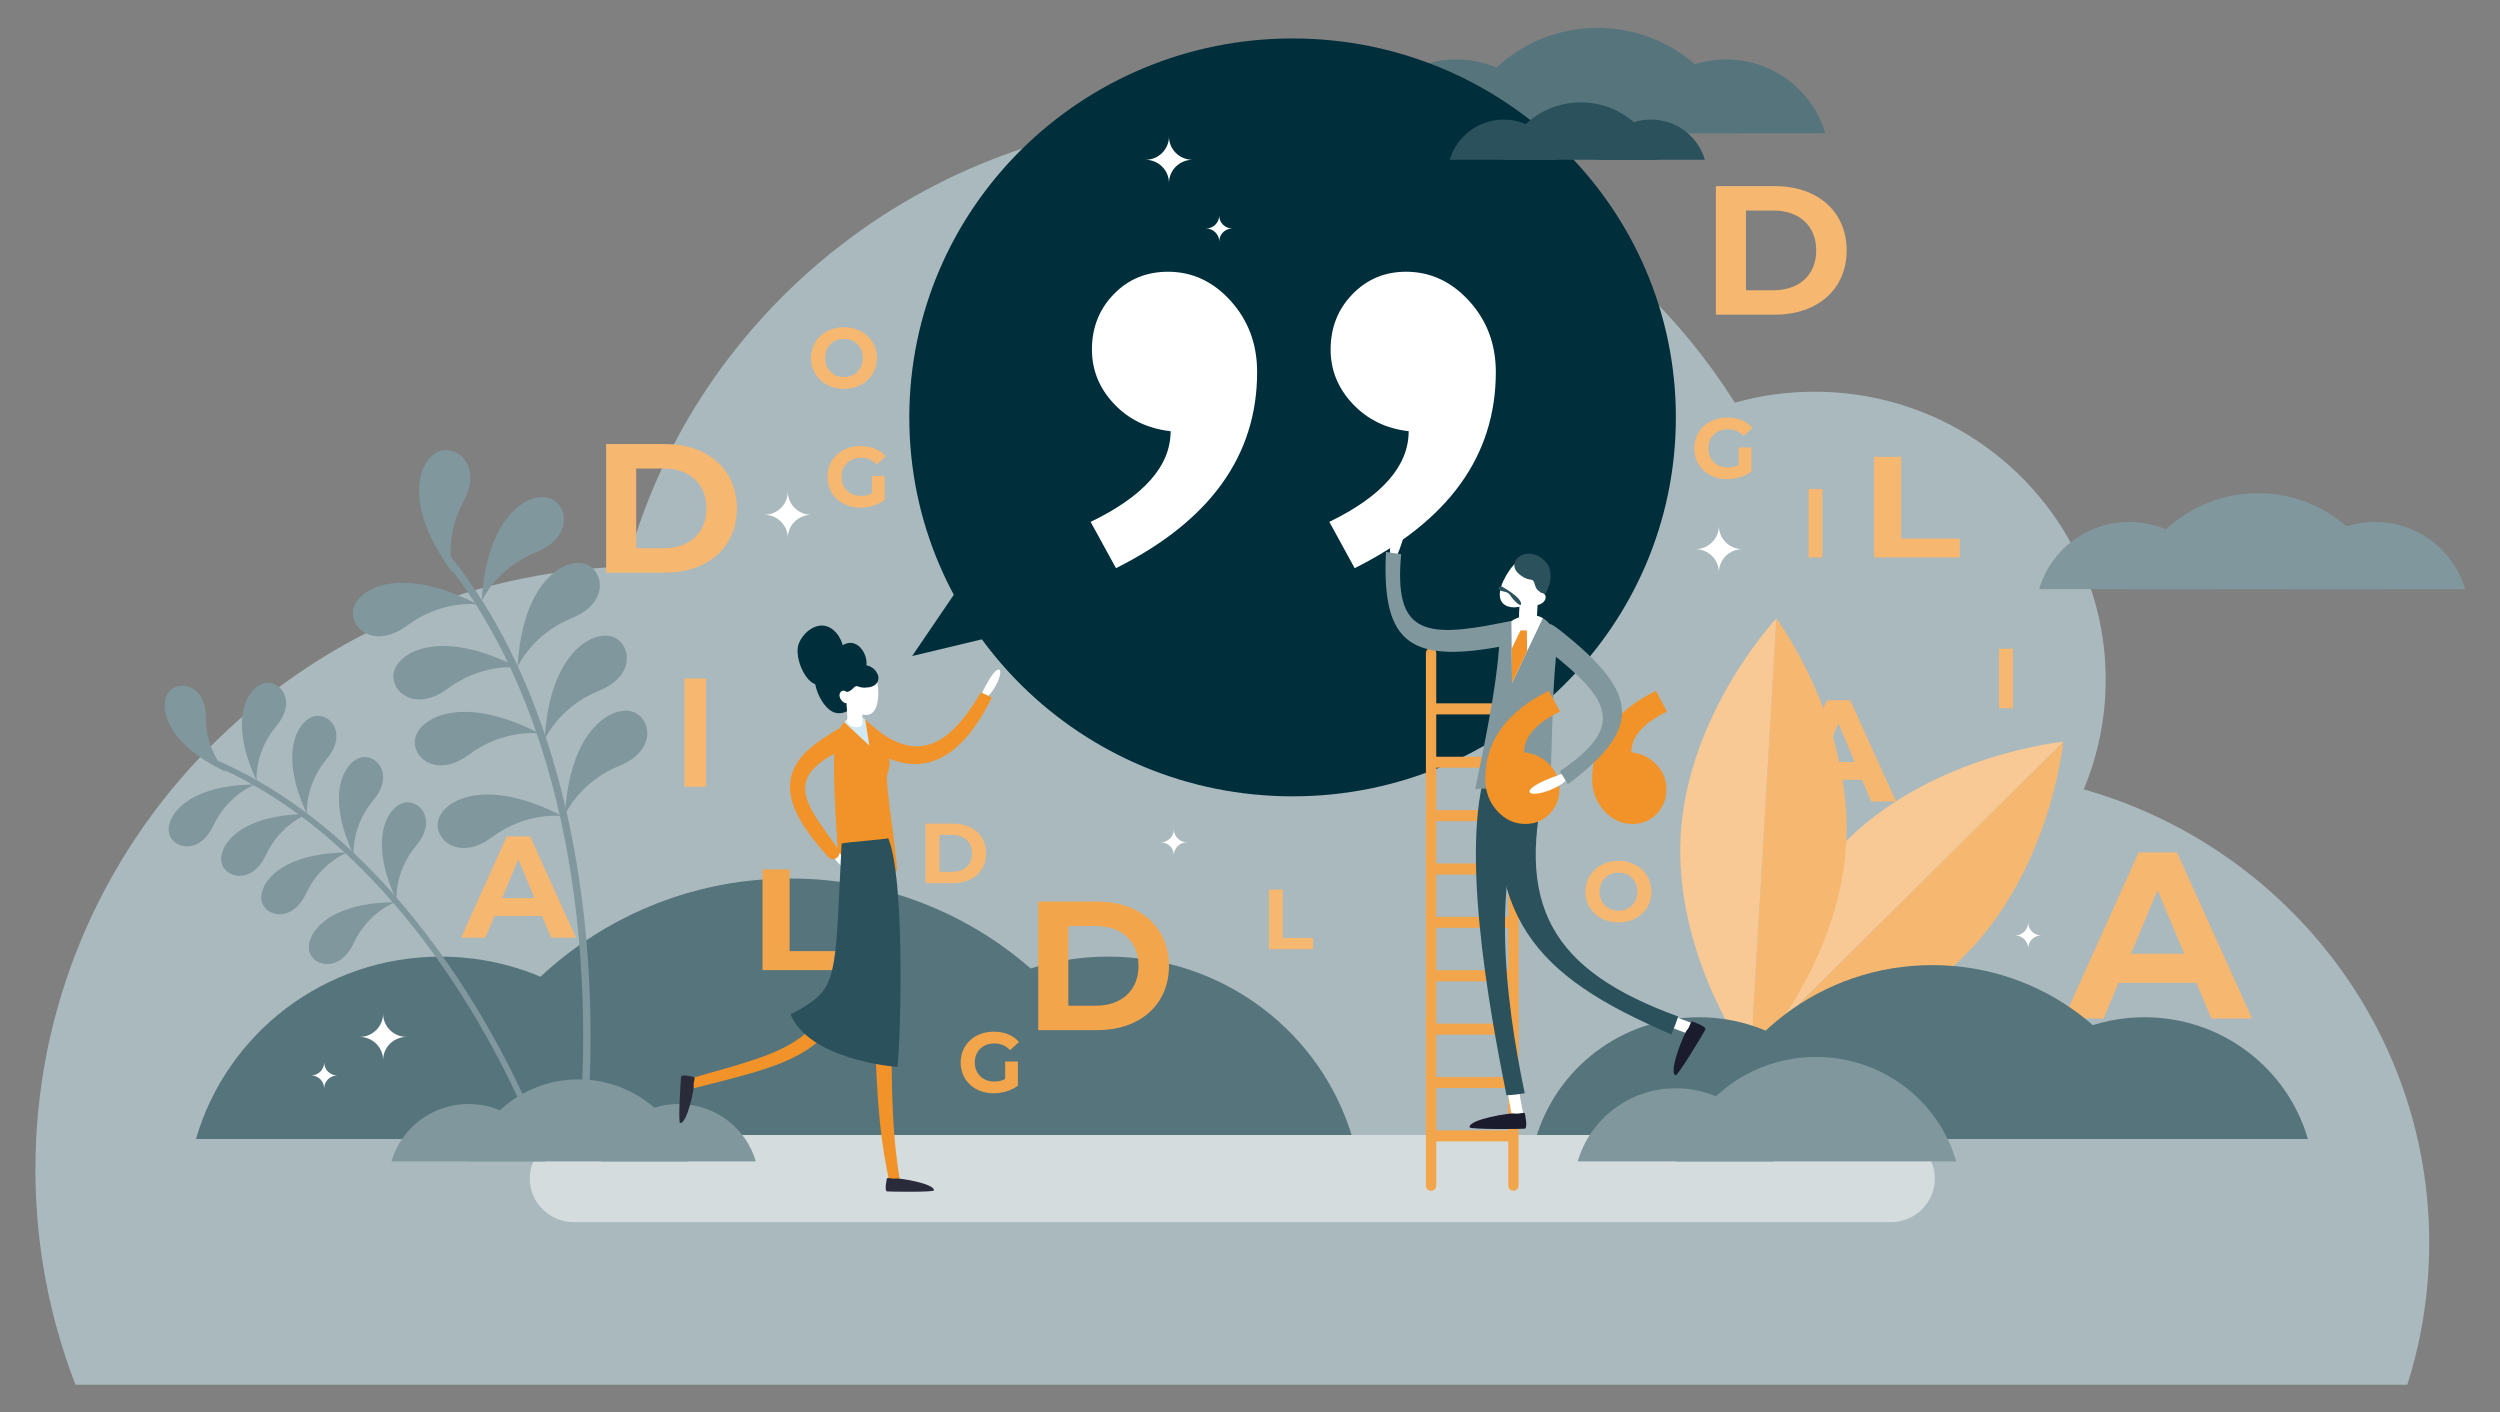 <svg xmlns="http://www.w3.org/2000/svg" xmlns:xlink="http://www.w3.org/1999/xlink" xmlns:serif="http://www.serif.com/" width="100%" height="100%" viewBox="0 0 3093 1747" xml:space="preserve" style="fill-rule:evenodd;clip-rule:evenodd;stroke-linejoin:round;stroke-miterlimit:2;"><rect x="0" y="0" width="3093" height="1747" fill="#808080" stroke="none"/>    <g transform="matrix(0.972,0,0,0.961,-224.978,-97.362)">        <path d="M3295.59,1884C3313.7,1826.42 3323.47,1765.15 3323.47,1701.59C3323.47,1424.26 3137.65,1190.35 2883.72,1117.55C2901.71,1073.99 2911.65,1026.27 2911.65,976.214C2911.65,771.553 2745.74,605.643 2541.08,605.643C2505.91,605.643 2471.87,610.544 2439.63,619.701C2302.62,399.267 2058.3,252.48 1779.66,252.48C1419.34,252.48 1116.37,497.905 1028.71,830.698C611.113,843.575 276.525,1186.11 276.525,1606.83C276.525,1704.49 294.604,1797.91 327.51,1884L3295.59,1884Z" style="fill:rgb(170,185,190);fill-rule:nonzero;"></path>    </g>    <g transform="matrix(0.972,0,0,0.961,-224.978,-97.362)">        <path d="M1341.29,714.012L1357.5,714.012L1357.5,745.123C1349.07,751.476 1337.46,754.871 1326.5,754.871C1302.4,754.871 1284.66,738.33 1284.66,715.218C1284.66,692.104 1302.4,675.563 1326.83,675.563C1340.31,675.563 1351.48,680.164 1358.93,688.817L1347.54,699.333C1341.95,693.418 1335.49,690.68 1327.71,690.68C1312.81,690.68 1302.62,700.648 1302.62,715.218C1302.62,729.567 1312.81,739.755 1327.49,739.755C1332.31,739.755 1336.8,738.878 1341.29,736.468L1341.29,714.012Z" style="fill:rgb(246,183,112);fill-rule:nonzero;"></path>    </g>    <g transform="matrix(0.972,0,0,0.961,-772.01,-535.274)">        <path d="M3007.39,1133.01L3023.61,1133.01L3023.61,1164.12C3015.17,1170.47 3003.56,1173.87 2992.61,1173.87C2968.51,1173.87 2950.76,1157.33 2950.76,1134.21C2950.76,1111.1 2968.51,1094.56 2992.94,1094.56C3006.41,1094.56 3017.58,1099.16 3025.03,1107.81L3013.64,1118.33C3008.05,1112.42 3001.59,1109.68 2993.81,1109.68C2978.91,1109.68 2968.73,1119.65 2968.73,1134.21C2968.73,1148.56 2978.91,1158.75 2993.59,1158.75C2998.41,1158.75 3002.9,1157.88 3007.39,1155.47L3007.39,1133.01Z" style="fill:rgb(246,183,112);fill-rule:nonzero;"></path>    </g>    <g transform="matrix(0.972,0,0,0.961,-968.38,-118.321)">        <path d="M3080.31,1271.08C3080.31,1256.51 3070.01,1246.54 3056.32,1246.54C3042.63,1246.54 3032.33,1256.51 3032.33,1271.08C3032.33,1285.65 3042.63,1295.62 3056.32,1295.62C3070.01,1295.62 3080.31,1285.65 3080.31,1271.08ZM3014.36,1271.08C3014.36,1248.29 3032.11,1231.43 3056.32,1231.43C3080.42,1231.43 3098.27,1248.18 3098.27,1271.08C3098.27,1293.97 3080.42,1310.73 3056.32,1310.73C3032.11,1310.73 3014.36,1293.86 3014.36,1271.08Z" style="fill:rgb(246,183,112);fill-rule:nonzero;"></path>    </g>    <g transform="matrix(0.972,0,0,0.961,-224.978,-97.362)">        <path d="M1329.67,562.22C1329.67,547.65 1319.38,537.682 1305.68,537.682C1291.99,537.682 1281.69,547.65 1281.69,562.22C1281.69,576.788 1291.99,586.757 1305.68,586.757C1319.38,586.757 1329.67,576.788 1329.67,562.22ZM1263.73,562.22C1263.73,539.434 1281.48,522.565 1305.68,522.565C1329.78,522.565 1347.64,539.324 1347.64,562.22C1347.64,585.114 1329.78,601.873 1305.68,601.873C1281.48,601.873 1263.73,585.004 1263.73,562.22Z" style="fill:rgb(246,183,112);fill-rule:nonzero;"></path>    </g>    <g transform="matrix(0.972,0,0,0.961,-224.978,-97.362)">        <path d="M1846.63,1246.61L1864.38,1246.61L1864.38,1308.83L1902.83,1308.83L1902.83,1323.29L1846.63,1323.29L1846.63,1246.61Z" style="fill:rgb(246,183,112);fill-rule:nonzero;"></path>    </g>    <g transform="matrix(1.888,0,0,1.624,-1167.78,-1459.29)">        <path d="M1846.63,1246.61L1864.38,1246.61L1864.38,1308.83L1902.83,1308.83L1902.83,1323.29L1846.63,1323.29L1846.63,1246.61Z" style="fill:rgb(246,183,112);fill-rule:nonzero;"></path>    </g>    <g transform="matrix(0.972,0,0,0.961,-382.075,-120.204)">        <path d="M3173.23,1352.9L3139.34,1271.08L3105.46,1352.9L3173.23,1352.9ZM3188.8,1390.45L3089.58,1390.45L3070.65,1436.24L3019.97,1436.24L3115.23,1222.54L3164.07,1222.54L3259.63,1436.24L3207.73,1436.24L3188.8,1390.45Z" style="fill:rgb(246,183,112);fill-rule:nonzero;"></path>    </g>    <g transform="matrix(0.972,0,0,0.961,-224.978,-97.362)">        <path d="M911.888,1257.62L891.216,1207.71L870.546,1257.62L911.888,1257.62ZM921.387,1280.53L860.861,1280.53L849.316,1308.46L818.401,1308.46L876.505,1178.1L906.303,1178.1L964.591,1308.46L932.932,1308.46L921.387,1280.53Z" style="fill:rgb(246,183,112);fill-rule:nonzero;"></path>    </g>    <g transform="matrix(0.972,0,0,0.961,-343.96,429.209)">        <path d="M2714.58,534.397L2693.91,484.486L2673.24,534.397L2714.58,534.397ZM2724.08,557.304L2663.55,557.304L2652,585.238L2621.09,585.238L2679.19,454.876L2708.99,454.876L2767.28,585.238L2735.62,585.238L2724.08,557.304Z" style="fill:rgb(246,183,112);fill-rule:nonzero;"></path>    </g>    <g transform="matrix(0.972,0,0,0.961,-224.978,-97.362)">        <rect x="2775.83" y="936.444" width="17.74" height="76.676" style="fill:rgb(246,183,112);fill-rule:nonzero;"></rect>    </g>    <g transform="matrix(1.511,0,0,1.748,-3347.51,-797.502)">        <rect x="2775.83" y="936.444" width="17.74" height="76.676" style="fill:rgb(246,183,112);fill-rule:nonzero;"></rect>    </g>    <g transform="matrix(0.972,0,0,1.105,-460.623,-429.724)">        <rect x="2775.83" y="936.444" width="17.74" height="76.676" style="fill:rgb(246,183,112);fill-rule:nonzero;"></rect>    </g>    <g transform="matrix(0.972,0,0,0.961,-224.978,-97.362)">        <path d="M1076.25,807.089C1109.11,807.089 1130.62,787.467 1130.62,755.792C1130.62,724.113 1109.11,704.491 1076.25,704.491L1041.26,704.491L1041.26,807.089L1076.25,807.089ZM1002.97,673.049L1078.14,673.049C1132.28,673.049 1169.39,705.673 1169.39,755.792C1169.39,805.907 1132.28,838.531 1078.14,838.531L1002.97,838.531L1002.97,673.049Z" style="fill:rgb(246,183,112);fill-rule:nonzero;"></path>    </g>    <g transform="matrix(0.972,0,0,0.961,-565.711,2.47)">        <path d="M2839.37,371.082C2872.23,371.082 2893.74,351.46 2893.74,319.784C2893.74,288.105 2872.23,268.484 2839.37,268.484L2804.38,268.484L2804.38,371.082L2839.37,371.082ZM2766.08,237.042L2841.26,237.042C2895.39,237.042 2932.51,269.666 2932.51,319.784C2932.51,369.899 2895.39,402.523 2841.26,402.523L2766.08,402.523L2766.08,237.042Z" style="fill:rgb(246,183,112);fill-rule:nonzero;"></path>    </g>    <g transform="matrix(0.972,0,0,0.961,-224.978,-97.362)">        <path d="M1443.5,1223.73C1458.72,1223.73 1468.69,1214.64 1468.69,1199.96C1468.69,1185.28 1458.72,1176.19 1443.5,1176.19L1427.28,1176.19L1427.28,1223.73L1443.5,1223.73ZM1409.54,1161.62L1444.37,1161.62C1469.46,1161.62 1486.66,1176.74 1486.66,1199.96C1486.66,1223.18 1469.46,1238.3 1444.37,1238.3L1409.54,1238.3L1409.54,1161.62Z" style="fill:rgb(246,183,112);fill-rule:nonzero;"></path>    </g>    <g transform="matrix(0.972,0,0,0.961,-224.978,-97.362)">        <path d="M2941.67,773.301C2887.19,773.301 2841.25,809.835 2827.01,859.736L3056.32,859.736C3042.08,809.835 2996.14,773.301 2941.67,773.301Z" style="fill:rgb(128,151,157);fill-rule:nonzero;"></path>    </g>    <g transform="matrix(0.972,0,0,0.961,-224.978,-97.362)">        <path d="M3254.45,773.301C3199.98,773.301 3154.04,809.835 3139.8,859.736L3369.11,859.736C3354.86,809.835 3308.93,773.301 3254.45,773.301Z" style="fill:rgb(128,151,157);fill-rule:nonzero;"></path>    </g>    <g transform="matrix(0.972,0,0,0.961,-224.978,-97.362)">        <path d="M3105.43,736.273C3027.63,736.273 2962.01,788.458 2941.67,859.736L3269.2,859.736C3248.86,788.458 3183.24,736.273 3105.43,736.273Z" style="fill:rgb(128,151,157);fill-rule:nonzero;"></path>    </g>    <g transform="matrix(0.972,0,0,0.961,-224.978,-97.362)">        <path d="M2730.92,1332.7C2619.69,1444.24 2454.85,1460.22 2454.85,1460.22L2857.68,1056.27C2857.68,1056.27 2842.16,1221.15 2730.92,1332.7Z" style="fill:rgb(246,183,112);fill-rule:nonzero;"></path>    </g>    <g transform="matrix(0.972,0,0,0.961,-224.978,-97.362)">        <path d="M2857.68,1056.27L2454.85,1460.22C2454.85,1460.22 2470.37,1295.34 2581.61,1183.8C2692.85,1072.25 2857.68,1056.27 2857.68,1056.27Z" style="fill:rgb(248,201,148);fill-rule:nonzero;"></path>    </g>    <g transform="matrix(0.972,0,0,0.961,-224.978,-97.362)">        <path d="M2581.26,1188.3C2572.13,1345.57 2459.47,1466.95 2459.47,1466.95L2492.54,897.431C2492.54,897.431 2590.39,1031.03 2581.26,1188.3Z" style="fill:rgb(246,183,112);fill-rule:nonzero;"></path>    </g>    <g transform="matrix(0.972,0,0,0.961,-224.978,-97.362)">        <path d="M2492.54,897.431L2459.47,1466.95C2459.47,1466.95 2361.62,1333.35 2370.75,1176.08C2379.88,1018.81 2492.54,897.431 2492.54,897.431Z" style="fill:rgb(248,201,148);fill-rule:nonzero;"></path>    </g>    <g transform="matrix(0.972,0,0,0.961,-224.978,-97.362)">        <path d="M1204.27,764.032C1220.8,764.032 1234.2,750.632 1234.2,734.103C1234.2,750.632 1247.6,764.032 1264.13,764.032C1247.6,764.032 1234.2,777.431 1234.2,793.96C1234.2,777.431 1220.8,764.032 1204.27,764.032Z" style="fill:white;fill-rule:nonzero;"></path>    </g>    <g transform="matrix(0.972,0,0,0.961,-224.978,-97.362)">        <path d="M2389.41,808.298C2405.94,808.298 2419.34,794.898 2419.34,778.369C2419.34,794.898 2432.74,808.298 2449.27,808.298C2432.74,808.298 2419.34,821.697 2419.34,838.226C2419.34,821.697 2405.94,808.298 2389.41,808.298Z" style="fill:white;fill-rule:nonzero;"></path>    </g>    <g transform="matrix(0.972,0,0,0.961,-224.978,-97.362)">        <path d="M1708.91,1185.71C1718.14,1185.71 1725.61,1178.23 1725.61,1169.01C1725.61,1178.23 1733.09,1185.71 1742.31,1185.71C1733.09,1185.71 1725.61,1193.19 1725.61,1202.41C1725.61,1193.19 1718.14,1185.71 1708.91,1185.71Z" style="fill:white;fill-rule:nonzero;"></path>    </g>    <g transform="matrix(0.972,0,0,0.961,-224.978,-97.362)">        <path d="M2394.04,1410.92C2295.27,1410.92 2211.98,1477.16 2186.16,1567.64L2601.92,1567.64C2576.09,1477.16 2492.8,1410.92 2394.04,1410.92Z" style="fill:rgb(85,116,124);fill-rule:nonzero;"></path>    </g>    <g transform="matrix(0.972,0,0,0.961,-224.978,-97.362)">        <path d="M2961.16,1410.92C2862.39,1410.92 2779.1,1477.16 2753.28,1567.64L3169.03,1567.64C3143.21,1477.16 3059.92,1410.92 2961.16,1410.92Z" style="fill:rgb(85,116,124);fill-rule:nonzero;"></path>    </g>    <g transform="matrix(0.972,0,0,0.961,-224.978,-97.362)">        <path d="M2690.97,1343.79C2549.89,1343.79 2430.92,1438.4 2394.04,1567.64L2987.9,1567.64C2951.01,1438.4 2832.04,1343.79 2690.97,1343.79Z" style="fill:rgb(85,116,124);fill-rule:nonzero;"></path>    </g>    <g transform="matrix(0.972,0,0,0.961,-224.978,-97.362)">        <path d="M2084.91,177.886C2025.07,177.886 1974.6,218.023 1958.95,272.846L2210.87,272.846C2195.22,218.023 2144.75,177.886 2084.91,177.886Z" style="fill:rgb(85,116,124);fill-rule:nonzero;"></path>    </g>    <g transform="matrix(0.972,0,0,0.961,-224.978,-97.362)">        <path d="M2428.55,177.886C2368.7,177.886 2318.23,218.023 2302.59,272.846L2554.51,272.846C2538.86,218.023 2488.39,177.886 2428.55,177.886Z" style="fill:rgb(85,116,124);fill-rule:nonzero;"></path>    </g>    <g transform="matrix(0.972,0,0,0.961,-224.978,-97.362)">        <path d="M2264.83,137.206C2179.35,137.206 2107.26,194.538 2084.91,272.846L2444.75,272.846C2422.4,194.538 2350.31,137.206 2264.83,137.206Z" style="fill:rgb(85,116,124);fill-rule:nonzero;"></path>    </g>    <g transform="matrix(0.972,0,0,0.961,-224.978,-97.362)">        <path d="M792.349,1332.87C644.394,1332.87 519.62,1432.1 480.938,1567.64L1103.76,1567.64C1065.08,1432.1 940.303,1332.87 792.349,1332.87Z" style="fill:rgb(85,116,124);fill-rule:nonzero;"></path>    </g>    <g transform="matrix(0.972,0,0,0.961,-224.978,-97.362)">        <path d="M1641.92,1332.87C1493.97,1332.87 1369.2,1432.1 1330.51,1567.64L1953.33,1567.64C1914.65,1432.1 1789.88,1332.87 1641.92,1332.87Z" style="fill:rgb(85,116,124);fill-rule:nonzero;"></path>    </g>    <g transform="matrix(0.972,0,0,0.961,-224.978,-97.362)">        <path d="M1237.17,1232.3C1025.83,1232.3 847.603,1374.04 792.349,1567.64L1681.98,1567.64C1626.73,1374.04 1448.5,1232.3 1237.17,1232.3Z" style="fill:rgb(85,116,124);fill-rule:nonzero;"></path>    </g>    <g transform="matrix(0.972,0,0,0.961,-224.978,-97.362)">        <path d="M2638.1,1674.72L961.904,1674.72C930.927,1674.72 905.815,1649.61 905.815,1618.63C905.815,1587.66 930.927,1562.54 961.904,1562.54L2638.1,1562.54C2669.07,1562.54 2694.18,1587.66 2694.18,1618.63C2694.18,1649.61 2669.07,1674.72 2638.1,1674.72Z" style="fill:rgb(213,220,222);fill-rule:nonzero;"></path>    </g>    <g transform="matrix(0.972,0,0,0.961,-224.978,-97.362)">        <path d="M2364.57,1502.37C2305.22,1502.37 2255.17,1542.17 2239.65,1596.54L2489.49,1596.54C2473.97,1542.17 2423.92,1502.37 2364.57,1502.37Z" style="fill:rgb(128,151,157);fill-rule:nonzero;"></path>    </g>    <g transform="matrix(0.972,0,0,0.961,-224.978,-97.362)">        <path d="M2543,1462.03C2458.22,1462.03 2386.73,1518.88 2364.57,1596.54L2721.43,1596.54C2699.27,1518.88 2627.77,1462.03 2543,1462.03Z" style="fill:rgb(128,151,157);fill-rule:nonzero;"></path>    </g>    <g transform="matrix(0.972,0,0,0.961,-224.978,-97.362)">        <path d="M827.782,1522.6C781.185,1522.6 741.888,1553.86 729.705,1596.54L925.859,1596.54C913.676,1553.86 874.379,1522.6 827.782,1522.6Z" style="fill:rgb(128,151,157);fill-rule:nonzero;"></path>    </g>    <g transform="matrix(0.972,0,0,0.961,-224.978,-97.362)">        <path d="M1095.35,1522.6C1048.75,1522.6 1009.46,1553.86 997.273,1596.54L1193.43,1596.54C1181.24,1553.86 1141.95,1522.6 1095.35,1522.6Z" style="fill:rgb(128,151,157);fill-rule:nonzero;"></path>    </g>    <g transform="matrix(0.972,0,0,0.961,-224.978,-97.362)">        <path d="M967.874,1490.93C901.315,1490.93 845.184,1535.57 827.782,1596.54L1107.97,1596.54C1090.56,1535.57 1034.43,1490.93 967.874,1490.93Z" style="fill:rgb(128,151,157);fill-rule:nonzero;"></path>    </g>    <g transform="matrix(0.972,0,0,0.961,-224.978,-97.362)">        <path d="M1113.15,1502.67C1112.33,1498.32 1111.49,1493.97 1110.79,1489.6C1244.33,1450.87 1291.11,1446.29 1312.75,1293.72C1320.43,1293.64 1328.15,1293.79 1335.83,1294.18C1307.2,1457.42 1259.76,1465.15 1113.15,1502.67Z" style="fill:rgb(241,147,40);fill-rule:nonzero;"></path>    </g>    <g transform="matrix(0.972,0,0,0.961,-224.978,-97.362)">        <path d="M1114.79,1487.94C1114.79,1487.94 1098.91,1483.63 1098.35,1487.47C1097.8,1491.31 1094.51,1546.68 1097.07,1547.08C1105.82,1548.44 1115.23,1503.37 1114.47,1498.9C1113.71,1494.43 1117.09,1488.52 1114.79,1487.94Z" style="fill:rgb(41,43,59);fill-rule:nonzero;"></path>    </g>    <g transform="matrix(0.972,0,0,0.961,-224.978,-97.362)">        <path d="M1377.44,1623.55C1373.12,1624.68 1368.79,1625.78 1364.42,1626.73C1338.56,1514.52 1351.99,1412.89 1333.45,1304.42C1340.64,1302.28 1347.85,1300.27 1355.09,1298.34C1374.79,1402.81 1357.61,1512.72 1377.44,1623.55Z" style="fill:rgb(241,147,40);fill-rule:nonzero;"></path>    </g>    <g transform="matrix(0.972,0,0,0.961,-224.978,-97.362)">        <path d="M1360.33,1618.73C1360.33,1618.73 1356.72,1634.78 1360.58,1635.17C1364.43,1635.55 1419.9,1636.39 1420.18,1633.81C1421.16,1625.02 1375.72,1617.61 1371.29,1618.56C1366.86,1619.52 1360.8,1616.4 1360.33,1618.73Z" style="fill:rgb(41,43,59);fill-rule:nonzero;"></path>    </g>    <g transform="matrix(0.972,0,0,0.961,-224.978,-97.362)">        <path d="M1480.98,994.316C1480.98,994.316 1494.12,965.308 1501.9,963.335C1509.67,961.363 1500.28,990.387 1484.46,1001.35L1480.98,994.316Z" style="fill:white;fill-rule:nonzero;"></path>    </g>    <g transform="matrix(0.972,0,0,0.961,-224.978,-97.362)">        <path d="M1493.91,999.203C1491.63,1003.97 1489.27,1008.58 1486.86,1013.02C1485.03,1016.41 1483.14,1019.71 1481.24,1022.9C1463.51,1052.44 1442.79,1073.13 1418.95,1081.21C1415.32,1082.45 1411.65,1083.37 1407.89,1084C1397.75,1085.73 1387.1,1085.23 1375.9,1082.26C1360.05,1078.1 1343.13,1069 1325.14,1054.2C1324.42,1053.62 1323.69,1053.02 1322.98,1052.42C1322.41,1051.95 1321.89,1051.49 1321.39,1051.04C1321.36,1051.03 1321.36,1051.01 1321.34,1051.01C1311.81,1042.51 1315.27,1040.4 1322.52,1033.76C1330.13,1026.76 1333.01,1028.11 1342.38,1036.27C1343.89,1037.58 1345.38,1038.83 1346.87,1040.05C1349.27,1042 1351.63,1043.82 1353.98,1045.49L1354,1045.49C1357.46,1048 1360.88,1050.18 1364.23,1052.08C1364.25,1052.1 1364.26,1052.12 1364.28,1052.13C1390.05,1066.79 1412.02,1064.47 1431.49,1051.33C1434.56,1049.28 1437.56,1046.95 1440.51,1044.35C1454.76,1031.94 1467.69,1013.82 1479.87,992.74C1484.67,994.842 1489.47,996.988 1493.91,999.203Z" style="fill:rgb(241,147,40);fill-rule:nonzero;"></path>    </g>    <g transform="matrix(0.972,0,0,0.961,-224.978,-97.362)">        <path d="M1373.01,1222.54C1361.47,1222.81 1346.42,1220.34 1332.25,1213.18C1328.23,1211.16 1324,1209.66 1319.72,1208.46C1312.38,1206.48 1304.93,1205.64 1298.38,1205.33C1297.04,1186.46 1294.81,1152.05 1293.68,1120.24C1292.73,1093.3 1292.56,1068.2 1294.42,1056.02C1294.71,1054.08 1295.06,1052.45 1295.47,1051.22C1296.81,1047.09 1298.34,1043.36 1299.94,1040.1C1301.08,1037.86 1302.19,1035.79 1303.35,1033.92C1309.63,1023.67 1320.72,1022.38 1330.44,1025.84C1333.71,1027 1337.67,1032 1341.8,1040.17L1341.84,1040.21C1343.01,1042.52 1344.21,1044.95 1345.45,1047.4C1346.6,1049.71 1347.8,1052.06 1349.01,1054.31L1349.05,1054.35C1349.63,1055.4 1350.21,1056.43 1350.79,1057.44C1351.3,1058.35 1351.84,1059.22 1352.37,1060.08C1353.96,1062.58 1355.49,1064.76 1356.89,1066.8C1356.91,1066.82 1356.91,1066.84 1356.93,1066.86C1358.27,1068.84 1359.51,1070.66 1360.52,1072.49C1364.19,1079.05 1365.3,1085.69 1360.68,1098.82C1360.66,1098.86 1360.66,1098.9 1360.64,1098.94C1359.2,1103.67 1362.5,1130.2 1366.04,1157.6C1366.54,1161.35 1367.03,1165.15 1367.53,1168.88C1370.74,1193.66 1373.69,1216.79 1373.01,1222.54Z" style="fill:rgb(241,147,40);fill-rule:nonzero;"></path>    </g>    <g transform="matrix(0.972,0,0,0.961,-224.978,-97.362)">        <path d="M1298.4,1198.87C1298.4,1198.87 1326.44,1217.09 1327.26,1225.47C1328.08,1233.85 1299.43,1219.53 1290.55,1201.37L1298.4,1198.87Z" style="fill:white;fill-rule:nonzero;"></path>    </g>    <g transform="matrix(0.972,0,0,0.961,-224.978,-97.362)">        <path d="M1294.35,1042.12C1274.25,1054.63 1259.21,1065.47 1250,1077.66C1232.95,1100.15 1233.73,1123.85 1245.97,1149.28C1247.49,1152.45 1249.19,1155.62 1251.07,1158.83C1259.57,1173.51 1271.51,1188.78 1285.73,1204.71C1288.73,1208.07 1293.9,1208.32 1297.18,1205.23C1297.22,1205.2 1297.25,1205.16 1297.29,1205.13C1300.13,1202.46 1300.64,1198.11 1298.44,1194.88C1295.9,1191.14 1293.37,1187.5 1290.89,1183.96C1288.68,1180.79 1286.49,1177.72 1284.36,1174.7C1265.47,1147.78 1251.21,1126.25 1257.9,1106.01C1258.98,1102.66 1260.66,1099.33 1263,1096.01C1270.2,1085.82 1283.64,1075.75 1305.48,1065.3C1308.51,1063.85 1310.59,1062.55 1312.15,1061.48C1318.72,1056.99 1314.61,1043.46 1308.96,1039.02C1306.63,1037.36 1302.19,1037.25 1294.35,1042.12Z" style="fill:rgb(241,147,40);fill-rule:nonzero;"></path>    </g>    <g transform="matrix(0.972,0,0,0.961,-224.978,-97.362)">        <path d="M1337.9,1060.98L1305.68,1030.74C1312.16,1023.42 1321.82,1022.79 1330.43,1025.85C1331.15,1026.09 1331.9,1026.54 1332.68,1027.17L1337.9,1060.98Z" style="fill:rgb(208,233,245);fill-rule:nonzero;"></path>    </g>    <g transform="matrix(0.972,0,0,0.961,-224.978,-97.362)">        <path d="M1329.3,989.232C1331.31,973.876 1322.08,954.576 1307.22,948.417C1292.35,942.259 1275.9,953.089 1269.99,967.358C1264.08,981.629 1277.53,1012 1292.4,1018.16C1307.26,1024.32 1326.75,1008.68 1329.3,989.232Z" style="fill:rgb(0,46,59);fill-rule:nonzero;"></path>    </g>    <g transform="matrix(0.972,0,0,0.961,-224.978,-97.362)">        <path d="M1305.4,950.181C1307.93,933.992 1299.64,914.081 1285.37,908.168C1271.1,902.255 1254.65,914.229 1248.36,929.422C1242.06,944.615 1254.06,975.992 1268.33,981.905C1282.6,987.817 1302.2,970.679 1305.4,950.181Z" style="fill:rgb(0,46,59);fill-rule:nonzero;"></path>    </g>    <g transform="matrix(0.972,0,0,0.961,-224.978,-97.362)">        <path d="M1308.16,998.106L1327.7,996.199C1327.96,998.873 1330.01,1024.34 1329.01,1033.94C1328.3,1036.89 1323.43,1038.25 1318.14,1036.97C1313.38,1035.81 1309.94,1032.92 1309.8,1030.2L1309.78,1030.2C1310.37,1024.44 1309.07,1007.45 1308.16,998.106Z" style="fill:white;fill-rule:nonzero;"></path>    </g>    <g transform="matrix(0.972,0,0,0.961,-224.978,-97.362)">        <path d="M1334.24,958.52C1335.76,947.729 1329.67,934.285 1319.6,930.114C1309.53,925.942 1298.21,933.702 1294.04,943.769C1289.87,953.836 1298.74,975.006 1308.8,979.178C1318.87,983.349 1332.31,972.182 1334.24,958.52Z" style="fill:rgb(0,46,59);fill-rule:nonzero;"></path>    </g>    <g transform="matrix(0.972,0,0,0.961,-224.978,-97.362)">        <path d="M1307.89,990.188C1309.54,1008.8 1323.85,1022.74 1335.22,1021.72C1346.6,1020.71 1350.73,1005.14 1349.08,986.524C1347.42,967.912 1337.36,959.26 1325.98,960.271C1314.61,961.283 1306.23,971.575 1307.89,990.188Z" style="fill:white;fill-rule:nonzero;"></path>    </g>    <g transform="matrix(0.972,0,0,0.961,-224.978,-97.362)">        <path d="M1302.65,979.179C1302.65,979.179 1305.68,966.202 1315.14,960.771C1324.6,955.34 1343.67,954.434 1349.33,971.514C1349.33,971.514 1352.24,984.015 1336.87,986.247C1321.49,988.479 1324.09,980.313 1316.69,988.041C1309.3,995.77 1302.43,990.229 1301.05,992.005L1302.65,979.179Z" style="fill:rgb(0,46,59);fill-rule:nonzero;"></path>    </g>    <g transform="matrix(0.972,0,0,0.961,-224.978,-97.362)">        <path d="M1300.07,997.338C1300.46,1001.67 1305.25,1006.83 1308.39,1006.55C1311.53,1006.27 1312,1002.69 1311.62,998.356C1311.23,994.024 1308.33,990.197 1305.19,990.477C1302.05,990.755 1299.69,993.006 1300.07,997.338Z" style="fill:white;fill-rule:nonzero;"></path>    </g>    <g transform="matrix(0.972,0,0,0.961,-224.978,-97.362)">        <path d="M808.309,839.676C808.309,839.676 795.151,796.014 821.33,747.033C847.509,698.052 808.936,670.296 785.845,684.56C762.755,698.824 745.604,754.863 808.309,839.676Z" style="fill:rgb(128,151,157);fill-rule:nonzero;"></path>    </g>    <g transform="matrix(0.972,0,0,0.961,-224.978,-97.362)">        <path d="M844.596,875.339C844.596,875.339 862.311,833.318 913.714,812.292C965.118,791.264 953.112,745.285 926.23,741.543C899.349,737.801 850.397,770.022 844.596,875.339Z" style="fill:rgb(128,151,157);fill-rule:nonzero;"></path>    </g>    <g transform="matrix(0.972,0,0,0.961,-224.978,-97.362)">        <path d="M839.391,879.379C839.391,879.379 794.223,873.103 749.858,906.512C705.493,939.922 672.128,906.084 682.666,881.072C693.203,856.061 745.932,830.484 839.391,879.379Z" style="fill:rgb(128,151,157);fill-rule:nonzero;"></path>    </g>    <g transform="matrix(0.972,0,0,0.961,-224.978,-97.362)">        <path d="M890.838,960.722C890.838,960.722 845.67,954.445 801.306,987.854C756.94,1021.26 723.576,987.427 734.113,962.415C744.651,937.403 797.379,911.826 890.838,960.722Z" style="fill:rgb(128,151,157);fill-rule:nonzero;"></path>    </g>    <g transform="matrix(0.972,0,0,0.961,-224.978,-97.362)">        <path d="M918.063,1045.53C918.063,1045.53 872.896,1039.26 828.53,1072.67C784.165,1106.08 750.801,1072.24 761.338,1047.23C771.875,1022.21 824.604,996.638 918.063,1045.53Z" style="fill:rgb(128,151,157);fill-rule:nonzero;"></path>    </g>    <g transform="matrix(0.972,0,0,0.961,-224.978,-97.362)">        <path d="M947.228,1151.95C947.228,1151.95 902.06,1145.67 857.695,1179.08C813.33,1212.49 779.966,1178.65 790.503,1153.64C801.041,1128.63 853.77,1103.05 947.228,1151.95Z" style="fill:rgb(128,151,157);fill-rule:nonzero;"></path>    </g>    <g transform="matrix(0.972,0,0,0.961,-224.978,-97.362)">        <path d="M890.253,960.093C890.253,960.093 907.967,918.072 959.371,897.045C1010.77,876.018 998.769,830.039 971.887,826.297C945.006,822.555 896.054,854.776 890.253,960.093Z" style="fill:rgb(128,151,157);fill-rule:nonzero;"></path>    </g>    <g transform="matrix(0.972,0,0,0.961,-224.978,-97.362)">        <path d="M924.623,1053.72C924.623,1053.72 942.337,1011.7 993.741,990.669C1045.14,969.642 1033.14,923.662 1006.26,919.92C979.376,916.179 930.424,948.399 924.623,1053.72Z" style="fill:rgb(128,151,157);fill-rule:nonzero;"></path>    </g>    <g transform="matrix(0.972,0,0,0.961,-224.978,-97.362)">        <path d="M950.599,1150.37C950.599,1150.37 968.313,1108.35 1019.72,1087.32C1071.12,1066.29 1059.11,1020.31 1032.23,1016.57C1005.35,1012.83 956.399,1045.05 950.599,1150.37Z" style="fill:rgb(128,151,157);fill-rule:nonzero;"></path>    </g>    <g transform="matrix(0.972,0,0,0.961,-224.978,-97.362)">        <path d="M969.988,1579.21C967.826,1578.55 966.393,1576.4 966.694,1574.09C966.845,1572.94 981.584,1457.09 967.99,1307.13C955.466,1168.98 915.648,972.771 797.075,822.542C795.462,820.5 795.812,817.535 797.854,815.923C799.898,814.31 802.855,814.658 804.473,816.702C924.528,968.807 964.774,1167.01 977.397,1306.5C991.058,1457.45 976.194,1574.15 976.042,1575.31C975.704,1577.89 973.338,1579.71 970.758,1579.37C970.493,1579.34 970.235,1579.28 969.988,1579.21Z" style="fill:rgb(128,151,157);fill-rule:nonzero;"></path>    </g>    <g transform="matrix(0.972,0,0,0.961,-224.978,-97.362)">        <path d="M519.146,1095.01C519.146,1095.01 493.456,1069.2 493.481,1024.84C493.506,980.486 455.892,975.437 444.987,994.169C434.083,1012.9 443.072,1058.83 519.146,1095.01Z" style="fill:rgb(128,151,157);fill-rule:nonzero;"></path>    </g>    <g transform="matrix(0.972,0,0,0.961,-224.978,-97.362)">        <path d="M558.123,1106.49C558.123,1106.49 554.801,1070.22 583.111,1036.08C611.42,1001.93 585.671,974.053 565.325,981.525C544.978,988.997 522.604,1030.11 558.123,1106.49Z" style="fill:rgb(128,151,157);fill-rule:nonzero;"></path>    </g>    <g transform="matrix(0.972,0,0,0.961,-224.978,-97.362)">        <path d="M555.974,1111.29C555.974,1111.29 521.791,1123.86 503.097,1164.08C484.403,1204.3 448.171,1193.01 446.189,1171.42C444.208,1149.84 471.74,1111.99 555.974,1111.29Z" style="fill:rgb(128,151,157);fill-rule:nonzero;"></path>    </g>    <g transform="matrix(0.972,0,0,0.961,-224.978,-97.362)">        <path d="M622.811,1149.26C622.811,1149.26 588.627,1161.82 569.933,1202.04C551.239,1242.27 515.007,1230.97 513.025,1209.39C511.044,1187.8 538.577,1149.95 622.811,1149.26Z" style="fill:rgb(128,151,157);fill-rule:nonzero;"></path>    </g>    <g transform="matrix(0.972,0,0,0.961,-224.978,-97.362)">        <path d="M673.885,1198.77C673.885,1198.77 639.701,1211.34 621.007,1251.56C602.313,1291.78 566.082,1280.49 564.1,1258.9C562.119,1237.32 589.651,1199.47 673.885,1198.77Z" style="fill:rgb(128,151,157);fill-rule:nonzero;"></path>    </g>    <g transform="matrix(0.972,0,0,0.961,-224.978,-97.362)">        <path d="M734.451,1262.78C734.451,1262.78 700.267,1275.35 681.573,1315.57C662.879,1355.79 626.647,1344.5 624.666,1322.91C622.684,1301.33 650.217,1263.48 734.451,1262.78Z" style="fill:rgb(128,151,157);fill-rule:nonzero;"></path>    </g>    <g transform="matrix(0.972,0,0,0.961,-224.978,-97.362)">        <path d="M622.162,1149.04C622.162,1149.04 618.841,1112.77 647.15,1078.62C675.459,1044.48 649.711,1016.6 629.364,1024.07C609.018,1031.54 586.645,1072.65 622.162,1149.04Z" style="fill:rgb(128,151,157);fill-rule:nonzero;"></path>    </g>    <g transform="matrix(0.972,0,0,0.961,-224.978,-97.362)">        <path d="M681.584,1202.07C681.584,1202.07 678.263,1165.81 706.573,1131.66C734.882,1097.52 709.133,1069.64 688.787,1077.11C668.44,1084.58 646.067,1125.69 681.584,1202.07Z" style="fill:rgb(128,151,157);fill-rule:nonzero;"></path>    </g>    <g transform="matrix(0.972,0,0,0.961,-224.978,-97.362)">        <path d="M736.23,1260.4C736.23,1260.4 732.91,1224.13 761.219,1189.99C789.529,1155.84 763.78,1127.96 743.433,1135.44C723.086,1142.91 700.713,1184.02 736.23,1260.4Z" style="fill:rgb(128,151,157);fill-rule:nonzero;"></path>    </g>    <g transform="matrix(0.972,0,0,0.961,-224.978,-97.362)">        <path d="M910.029,1555.3C908.664,1555.15 907.428,1554.26 906.91,1552.88C906.583,1552.01 873.404,1464.85 807.432,1364.31C746.66,1271.68 644.822,1148.42 504.788,1087.16C502.883,1086.33 502.014,1084.11 502.848,1082.21C503.682,1080.3 505.91,1079.44 507.804,1080.27C649.587,1142.29 752.476,1266.79 813.823,1360.33C880.213,1461.55 913.625,1549.35 913.954,1550.23C914.687,1552.17 913.705,1554.34 911.76,1555.08C911.188,1555.29 910.598,1555.36 910.029,1555.3Z" style="fill:rgb(128,151,157);fill-rule:nonzero;"></path>    </g>    <g transform="matrix(0.972,0,0,0.961,-224.978,-97.362)">        <path d="M689.164,1436.24C705.693,1436.24 719.092,1422.84 719.092,1406.32C719.092,1422.84 732.492,1436.24 749.021,1436.24C732.492,1436.24 719.092,1449.64 719.092,1466.17C719.092,1449.64 705.693,1436.24 689.164,1436.24Z" style="fill:white;fill-rule:nonzero;"></path>    </g>    <g transform="matrix(0.972,0,0,0.961,-224.978,-97.362)">        <path d="M627.388,1485.88C636.611,1485.88 644.087,1478.4 644.087,1469.18C644.087,1478.4 651.564,1485.88 660.788,1485.88C651.564,1485.88 644.087,1493.36 644.087,1502.58C644.087,1493.36 636.611,1485.88 627.388,1485.88Z" style="fill:white;fill-rule:nonzero;"></path>    </g>    <g transform="matrix(0.972,0,0,0.961,-224.978,-97.362)">        <path d="M2796.31,1305.61C2805.53,1305.61 2813.01,1298.13 2813.01,1288.91C2813.01,1298.13 2820.49,1305.61 2829.71,1305.61C2820.49,1305.61 2813.01,1313.09 2813.01,1322.31C2813.01,1313.09 2805.53,1305.61 2796.31,1305.61Z" style="fill:white;fill-rule:nonzero;"></path>    </g>    <g transform="matrix(0.972,0,0,0.961,-224.978,-97.362)">        <path d="M1388.86,638.674C1388.86,369.239 1607.28,150.818 1876.71,150.818C2146.15,150.818 2364.57,369.239 2364.57,638.674C2364.57,908.109 2146.15,1126.53 1876.71,1126.53C1607.28,1126.53 1388.86,908.109 1388.86,638.674Z" style="fill:rgb(0,46,59);fill-rule:nonzero;"></path>    </g>    <g transform="matrix(0.972,0,0,0.961,-224.978,-97.362)">        <path d="M2024.46,656.458C1995.76,653.146 1972.03,641.425 1953.27,621.272C1934.5,601.134 1925.12,577.809 1925.12,551.318C1925.12,523.178 1934.36,499.451 1952.85,480.13C1971.34,460.816 1994.1,451.152 2021.15,451.152C2052.05,451.152 2078.82,463.712 2101.45,488.817C2124.08,513.937 2135.4,544.425 2135.4,580.296C2135.4,687.916 2075.51,772.085 1955.75,832.785L1923.47,773.18C1990.79,740.066 2024.46,701.161 2024.46,656.458ZM1721.47,656.458C1692.22,653.146 1668.21,641.425 1649.45,621.272C1630.68,601.134 1621.31,577.809 1621.31,551.318C1621.31,523.178 1630.54,499.451 1649.04,480.13C1667.52,460.816 1690.56,451.152 1718.16,451.152C1749.06,451.152 1775.7,463.712 1798.05,488.817C1820.4,513.937 1831.58,544.425 1831.58,580.296C1831.58,687.916 1771.69,772.085 1651.94,832.785L1619.65,773.18C1687.53,740.066 1721.47,701.161 1721.47,656.458Z" style="fill:white;fill-rule:nonzero;"></path>    </g>    <g transform="matrix(0.972,0,0,0.961,-224.978,-97.362)">        <path d="M1463.57,840.219L1392.47,945.884L1503.5,918.988L1463.57,840.219Z" style="fill:rgb(0,46,59);fill-rule:nonzero;"></path>    </g>    <g transform="matrix(0.972,0,0,0.961,-224.978,-97.362)">        <path d="M2059.58,1556.54L2059.58,1502.03L2151.21,1502.03L2151.21,1556.54L2059.58,1556.54ZM2151.21,1021.03L2151.21,1075.53L2059.58,1075.53L2059.58,1021.03L2151.21,1021.03ZM2059.58,1433.32L2151.21,1433.32L2151.21,1487.82L2059.58,1487.82L2059.58,1433.32ZM2151.21,1144.25L2059.58,1144.25L2059.58,1089.74L2151.21,1089.74L2151.21,1144.25ZM2059.58,1364.6L2151.21,1364.6L2151.21,1419.11L2059.58,1419.11L2059.58,1364.6ZM2059.58,1212.96L2059.58,1158.46L2151.21,1158.46L2151.21,1212.96L2059.58,1212.96ZM2151.21,1295.89L2151.21,1350.39L2059.58,1350.39L2059.58,1295.89L2151.21,1295.89ZM2059.58,1281.68L2059.58,1227.17L2151.21,1227.17L2151.21,1281.68L2059.58,1281.68ZM2157.8,935.557C2154.16,935.557 2151.21,938.507 2151.21,942.146L2151.21,1006.82L2059.58,1006.82L2059.58,942.146C2059.58,938.507 2056.63,935.557 2052.99,935.557C2049.35,935.557 2046.4,938.507 2046.4,942.146L2046.4,1627.76C2046.4,1631.4 2049.35,1634.35 2052.99,1634.35C2056.63,1634.35 2059.58,1631.4 2059.58,1627.76L2059.58,1570.75L2151.21,1570.75L2151.21,1627.76C2151.21,1631.4 2154.16,1634.35 2157.8,1634.35C2161.44,1634.35 2164.39,1631.4 2164.39,1627.76L2164.39,942.146C2164.39,938.507 2161.44,935.557 2157.8,935.557Z" style="fill:rgb(243,165,76);fill-rule:nonzero;"></path>    </g>    <g transform="matrix(0.972,0,0,0.961,-224.978,-97.362)">        <path d="M2389.05,1429.41C2389.31,1429 2389.53,1428.56 2389.71,1428.09C2391.15,1424.31 2389.25,1420.09 2385.48,1418.65L2336.32,1399.93C2332.55,1398.49 2328.32,1400.39 2326.89,1404.16C2325.45,1407.94 2327.34,1412.16 2331.12,1413.6L2380.27,1432.32C2383.58,1433.58 2387.23,1432.28 2389.05,1429.41Z" style="fill:white;fill-rule:nonzero;"></path>    </g>    <g transform="matrix(0.972,0,0,0.961,-224.978,-97.362)">        <path d="M2385.74,1416.48C2385.74,1416.48 2404.05,1422.72 2402.07,1426.83C2400.08,1430.93 2366.87,1487.04 2364.11,1485.75C2354.69,1481.33 2375.16,1431.22 2378.84,1427.36C2382.52,1423.51 2383.11,1415.52 2385.74,1416.48Z" style="fill:rgb(26,28,46);fill-rule:nonzero;"></path>    </g>    <g transform="matrix(0.972,0,0,0.961,-224.978,-97.362)">        <path d="M2163.08,1544.64C2163.56,1544.65 2164.05,1544.61 2164.55,1544.52C2168.52,1543.79 2171.15,1539.98 2170.42,1536L2160.91,1484.27C2160.18,1480.3 2156.36,1477.67 2152.39,1478.4C2148.42,1479.13 2145.79,1482.95 2146.52,1486.92L2156.03,1538.65C2156.67,1542.13 2159.67,1544.58 2163.08,1544.64Z" style="fill:white;fill-rule:nonzero;"></path>    </g>    <g transform="matrix(0.972,0,0,0.961,-224.978,-97.362)">        <path d="M2148.94,1511.38C2156.73,1511.04 2164.5,1510.1 2172.19,1508.81C2146.73,1385.36 2126.13,1219.42 2185.97,1102.5C2166.99,1093.61 2147.9,1084.95 2128.79,1076.36C2085.36,1178.07 2128.12,1405.17 2148.94,1511.38Z" style="fill:rgb(43,81,92);fill-rule:nonzero;"></path>    </g>    <g transform="matrix(0.972,0,0,0.961,-224.978,-97.362)">        <path d="M2358.88,1433C2362.04,1425.42 2365.01,1417.81 2367.55,1410C2206.52,1350.77 2156.29,1266.76 2202.71,1092.04C2182.09,1086.06 2161.33,1080.49 2140.44,1075.53C2120.56,1281.05 2180.56,1355.93 2358.88,1433Z" style="fill:rgb(43,81,92);fill-rule:nonzero;"></path>    </g>    <g transform="matrix(0.972,0,0,0.961,-224.978,-97.362)">        <path d="M2172.41,1535.1C2172.41,1535.1 2176.58,1553.99 2172.04,1554.43C2167.5,1554.86 2102.3,1555.59 2101.98,1552.57C2100.87,1542.22 2154.32,1533.71 2159.53,1534.85C2164.73,1536 2171.87,1532.36 2172.41,1535.1Z" style="fill:rgb(26,28,46);fill-rule:nonzero;"></path>    </g>    <g transform="matrix(0.972,0,0,0.961,-224.978,-97.362)">        <path d="M2109.15,1117.69C2121.58,1113.8 2146.9,1120.91 2159.23,1118.65C2177.38,1115.31 2186.25,1116.85 2204.11,1118.25C2207.47,1062.21 2206.64,1003.5 2211.79,948.583C2212.89,937.036 2213.61,930.156 2211.62,921.45C2208.94,909.729 2203.03,901.562 2195.23,897.147C2185.67,891.675 2173.32,891.849 2160.71,897.99C2158.92,898.774 2157.06,899.797 2155.22,901.161C2147.71,906.682 2140.68,917.604 2139.19,938.427C2135.43,990.431 2120.01,1063.78 2109.15,1117.69Z" style="fill:rgb(128,151,157);fill-rule:nonzero;"></path>    </g>    <g transform="matrix(0.972,0,0,0.961,-224.978,-97.362)">        <path d="M2010.47,814.771C2010.47,814.771 2025.26,778.041 2020.36,769.356C2015.46,760.672 1997.42,794.037 2001.16,817.679L2010.47,814.771Z" style="fill:white;fill-rule:nonzero;"></path>    </g>    <g transform="matrix(0.972,0,0,0.961,-224.978,-97.362)">        <path d="M2014.91,814.875C2008.37,813.783 2001.75,812.875 1995.56,811.977C1989.79,932.228 2027.6,957.132 2154.31,931.229C2173.69,927.267 2171.99,924.863 2167.99,911.348C2170.57,909.817 2170.64,909.938 2167.99,911.348C2164,897.833 2157.53,900.101 2142.28,903.251C2042.53,923.85 2005.7,915.271 2014.91,814.875Z" style="fill:rgb(128,151,157);fill-rule:nonzero;"></path>    </g>    <g transform="matrix(0.972,0,0,0.961,-224.978,-97.362)">        <path d="M2155.22,901.161L2155.61,936.283L2156.07,980.382L2175.17,939.762L2195.23,897.147C2185.67,891.675 2173.32,891.849 2160.71,897.99C2158.92,898.774 2157.06,899.797 2155.22,901.161Z" style="fill:white;fill-rule:nonzero;"></path>    </g>    <g transform="matrix(0.972,0,0,0.961,-224.978,-97.362)">        <path d="M2193.21,863.121C2180.79,881.436 2157.97,887.633 2146.78,880.045C2135.59,872.457 2140.26,853.957 2152.68,835.643C2165.1,817.329 2180.49,814.16 2191.68,821.748C2202.87,829.336 2205.63,844.807 2193.21,863.121Z" style="fill:white;fill-rule:nonzero;"></path>    </g>    <g transform="matrix(0.972,0,0,0.961,-224.978,-97.362)">        <path d="M2197.19,875.015C2194.29,879.278 2186.37,881.86 2183.28,879.767C2180.19,877.674 2181.76,873.695 2184.65,869.432C2187.54,865.169 2192.75,862.877 2195.84,864.97C2198.92,867.063 2200.08,870.752 2197.19,875.015Z" style="fill:white;fill-rule:nonzero;"></path>    </g>    <g transform="matrix(0.972,0,0,0.961,-224.978,-97.362)">        <path d="M2190.58,859.999L2167.5,857.299C2167.13,860.459 2164.13,890.563 2165.09,901.948C2165.87,905.464 2171.61,907.18 2177.9,905.78C2183.56,904.521 2187.7,901.176 2187.92,897.958L2187.95,897.953C2187.37,891.126 2189.29,871.041 2190.58,859.999Z" style="fill:white;fill-rule:nonzero;"></path>    </g>    <g transform="matrix(0.972,0,0,0.961,-224.978,-97.362)">        <path d="M2142.69,856.246C2142.69,856.246 2142.97,856.398 2143.47,856.68C2147.46,858.944 2165.59,869.579 2167.3,877.193C2169.23,885.756 2157.51,873.712 2154.01,868.179C2150.5,862.646 2146.11,863.3 2142.21,862.074C2138.31,860.848 2136.61,855.909 2142.69,856.246Z" style="fill:rgb(43,81,92);fill-rule:nonzero;"></path>    </g>    <g transform="matrix(0.972,0,0,0.961,-224.978,-97.362)">        <path d="M2203.78,853.259C2203.78,853.259 2207.86,838.903 2201.56,828.444C2195.25,817.984 2177.07,806.722 2162.24,820.364C2162.24,820.364 2152.59,831.02 2166.43,841.568C2180.27,852.116 2182.17,842.708 2185.2,854.295C2188.24,865.883 2197.98,864.195 2198.37,866.685L2203.78,853.259Z" style="fill:rgb(43,81,92);fill-rule:nonzero;"></path>    </g>    <g transform="matrix(0.972,0,0,0.961,-224.978,-97.362)">        <path d="M2155.61,936.283L2156.07,980.382L2175.17,939.762L2174.96,913.004L2166.88,912.85L2155.61,936.283Z" style="fill:rgb(241,147,40);fill-rule:nonzero;"></path>    </g>    <g transform="matrix(0.972,0,0,0.961,-224.978,-97.362)">        <path d="M2353.27,1017.41C2323.02,1032.29 2307.9,1049.77 2307.9,1069.85C2320.79,1071.34 2331.45,1076.61 2339.88,1085.66C2348.31,1094.71 2352.53,1105.18 2352.53,1117.08C2352.53,1129.73 2348.44,1140.39 2340.25,1149.07C2332.07,1157.75 2321.78,1162.08 2309.39,1162.08C2295.5,1162.08 2283.47,1156.44 2273.31,1145.16C2263.14,1133.88 2258.06,1120.18 2258.06,1104.07C2258.06,1055.72 2285.08,1017.91 2339.14,990.635L2353.27,1017.41ZM2217.15,1017.41C2186.66,1032.29 2171.41,1049.77 2171.41,1069.85C2184.55,1071.34 2195.33,1076.61 2203.77,1085.66C2212.19,1094.71 2216.41,1105.18 2216.41,1117.08C2216.41,1129.73 2212.26,1140.39 2203.95,1149.07C2195.64,1157.75 2185.29,1162.08 2172.9,1162.08C2159.01,1162.08 2147.05,1156.44 2137.01,1145.16C2126.97,1133.88 2121.95,1120.18 2121.95,1104.07C2121.95,1055.72 2148.85,1017.91 2202.65,990.635L2217.15,1017.41Z" style="fill:rgb(241,147,40);fill-rule:nonzero;"></path>    </g>    <g transform="matrix(0.972,0,0,0.961,-224.978,-97.362)">        <path d="M2219.7,1097.7C2219.7,1097.7 2182.02,1109.87 2178.49,1119.2C2174.97,1128.52 2212.14,1121 2227.9,1102.98L2219.7,1097.7Z" style="fill:white;fill-rule:nonzero;"></path>    </g>    <g transform="matrix(0.972,0,0,0.961,-224.978,-97.362)">        <path d="M2216.94,1094.22C2220.29,1099.94 2223.83,1105.61 2227.11,1110.94C2323.14,1038.33 2318.04,993.349 2216.98,912.646C2201.52,900.301 2200.77,903.149 2192.95,914.875C2190.13,913.879 2190.17,913.747 2192.95,914.875C2185.13,926.601 2191.01,930.112 2203.21,939.809C2282.92,1003.2 2299.93,1036.98 2216.94,1094.22Z" style="fill:rgb(128,151,157);fill-rule:nonzero;"></path>    </g>    <g transform="matrix(0.972,0,0,0.961,-224.978,-97.362)">        <path d="M1689.46,307.025C1705.99,307.025 1719.38,293.626 1719.38,277.097C1719.38,293.626 1732.78,307.025 1749.31,307.025C1732.78,307.025 1719.38,320.425 1719.38,336.954C1719.38,320.425 1705.99,307.025 1689.46,307.025Z" style="fill:white;fill-rule:nonzero;"></path>    </g>    <g transform="matrix(0.972,0,0,0.961,-224.978,-97.362)">        <path d="M1766.6,395.503C1775.82,395.503 1783.3,388.026 1783.3,378.803C1783.3,388.026 1790.78,395.503 1800,395.503C1790.78,395.503 1783.3,402.979 1783.3,412.203C1783.3,402.979 1775.82,395.503 1766.6,395.503Z" style="fill:white;fill-rule:nonzero;"></path>    </g>    <g transform="matrix(0.972,0,0,0.961,-224.978,-97.362)">        <path d="M2145.5,255.262C2112.87,255.262 2085.36,277.141 2076.83,307.025L2214.16,307.025C2205.63,277.141 2178.12,255.262 2145.5,255.262Z" style="fill:rgb(43,81,92);fill-rule:nonzero;"></path>    </g>    <g transform="matrix(0.972,0,0,0.961,-224.978,-97.362)">        <path d="M2332.82,255.262C2300.2,255.262 2272.68,277.141 2264.15,307.025L2401.48,307.025C2392.95,277.141 2365.44,255.262 2332.82,255.262Z" style="fill:rgb(43,81,92);fill-rule:nonzero;"></path>    </g>    <g transform="matrix(0.972,0,0,0.961,-224.978,-97.362)">        <path d="M2243.57,233.087C2196.98,233.087 2157.68,264.339 2145.5,307.025L2341.65,307.025C2329.47,264.339 2290.17,233.087 2243.57,233.087Z" style="fill:rgb(43,81,92);fill-rule:nonzero;"></path>    </g>    <g transform="matrix(0.972,0,0,0.961,-224.978,-97.362)">        <path d="M1626.24,1396.07C1659.1,1396.07 1680.62,1376.45 1680.62,1344.78C1680.62,1313.1 1659.1,1293.48 1626.24,1293.48L1591.25,1293.48L1591.25,1396.07L1626.24,1396.07ZM1552.96,1262.03L1628.13,1262.03C1682.27,1262.03 1719.38,1294.66 1719.38,1344.78C1719.38,1394.89 1682.27,1427.52 1628.13,1427.52L1552.96,1427.52L1552.96,1262.03Z" style="fill:rgb(243,165,76);fill-rule:nonzero;"></path>    </g>    <g transform="matrix(0.972,0,0,0.961,-224.978,-97.362)">        <path d="M1510.86,1467.97L1527.08,1467.97L1527.08,1499.08C1518.64,1505.44 1507.03,1508.83 1496.08,1508.83C1471.98,1508.83 1454.23,1492.29 1454.23,1469.18C1454.23,1446.07 1471.98,1429.52 1496.4,1429.52C1509.88,1429.52 1521.05,1434.13 1528.5,1442.78L1517.11,1453.29C1511.52,1447.38 1505.06,1444.64 1497.28,1444.64C1482.38,1444.64 1472.2,1454.61 1472.2,1469.18C1472.2,1483.53 1482.38,1493.72 1497.06,1493.72C1501.88,1493.72 1506.37,1492.84 1510.86,1490.43L1510.86,1467.97Z" style="fill:rgb(243,165,76);fill-rule:nonzero;"></path>    </g>    <g transform="matrix(1.888,0,0,1.624,-2543.05,-948.802)">        <path d="M1846.63,1246.61L1864.38,1246.61L1864.38,1308.83L1902.83,1308.83L1902.83,1323.29L1846.63,1323.29L1846.63,1246.61Z" style="fill:rgb(243,165,76);fill-rule:nonzero;"></path>    </g>    <g transform="matrix(0.972,0,0,0.961,-224.978,-97.362)">        <path d="M1373.83,1474.78C1367.24,1474.64 1260.94,1464.76 1237.54,1406.87C1237.54,1406.87 1243.21,1405.79 1262.62,1392.43C1298.03,1368.07 1295.17,1338.58 1302.68,1187.29C1309.87,1185.38 1359.14,1181.84 1362.04,1180.49C1383.09,1230.19 1378.34,1429.2 1373.83,1474.78Z" style="fill:rgb(43,81,92);fill-rule:nonzero;"></path>    </g></svg>